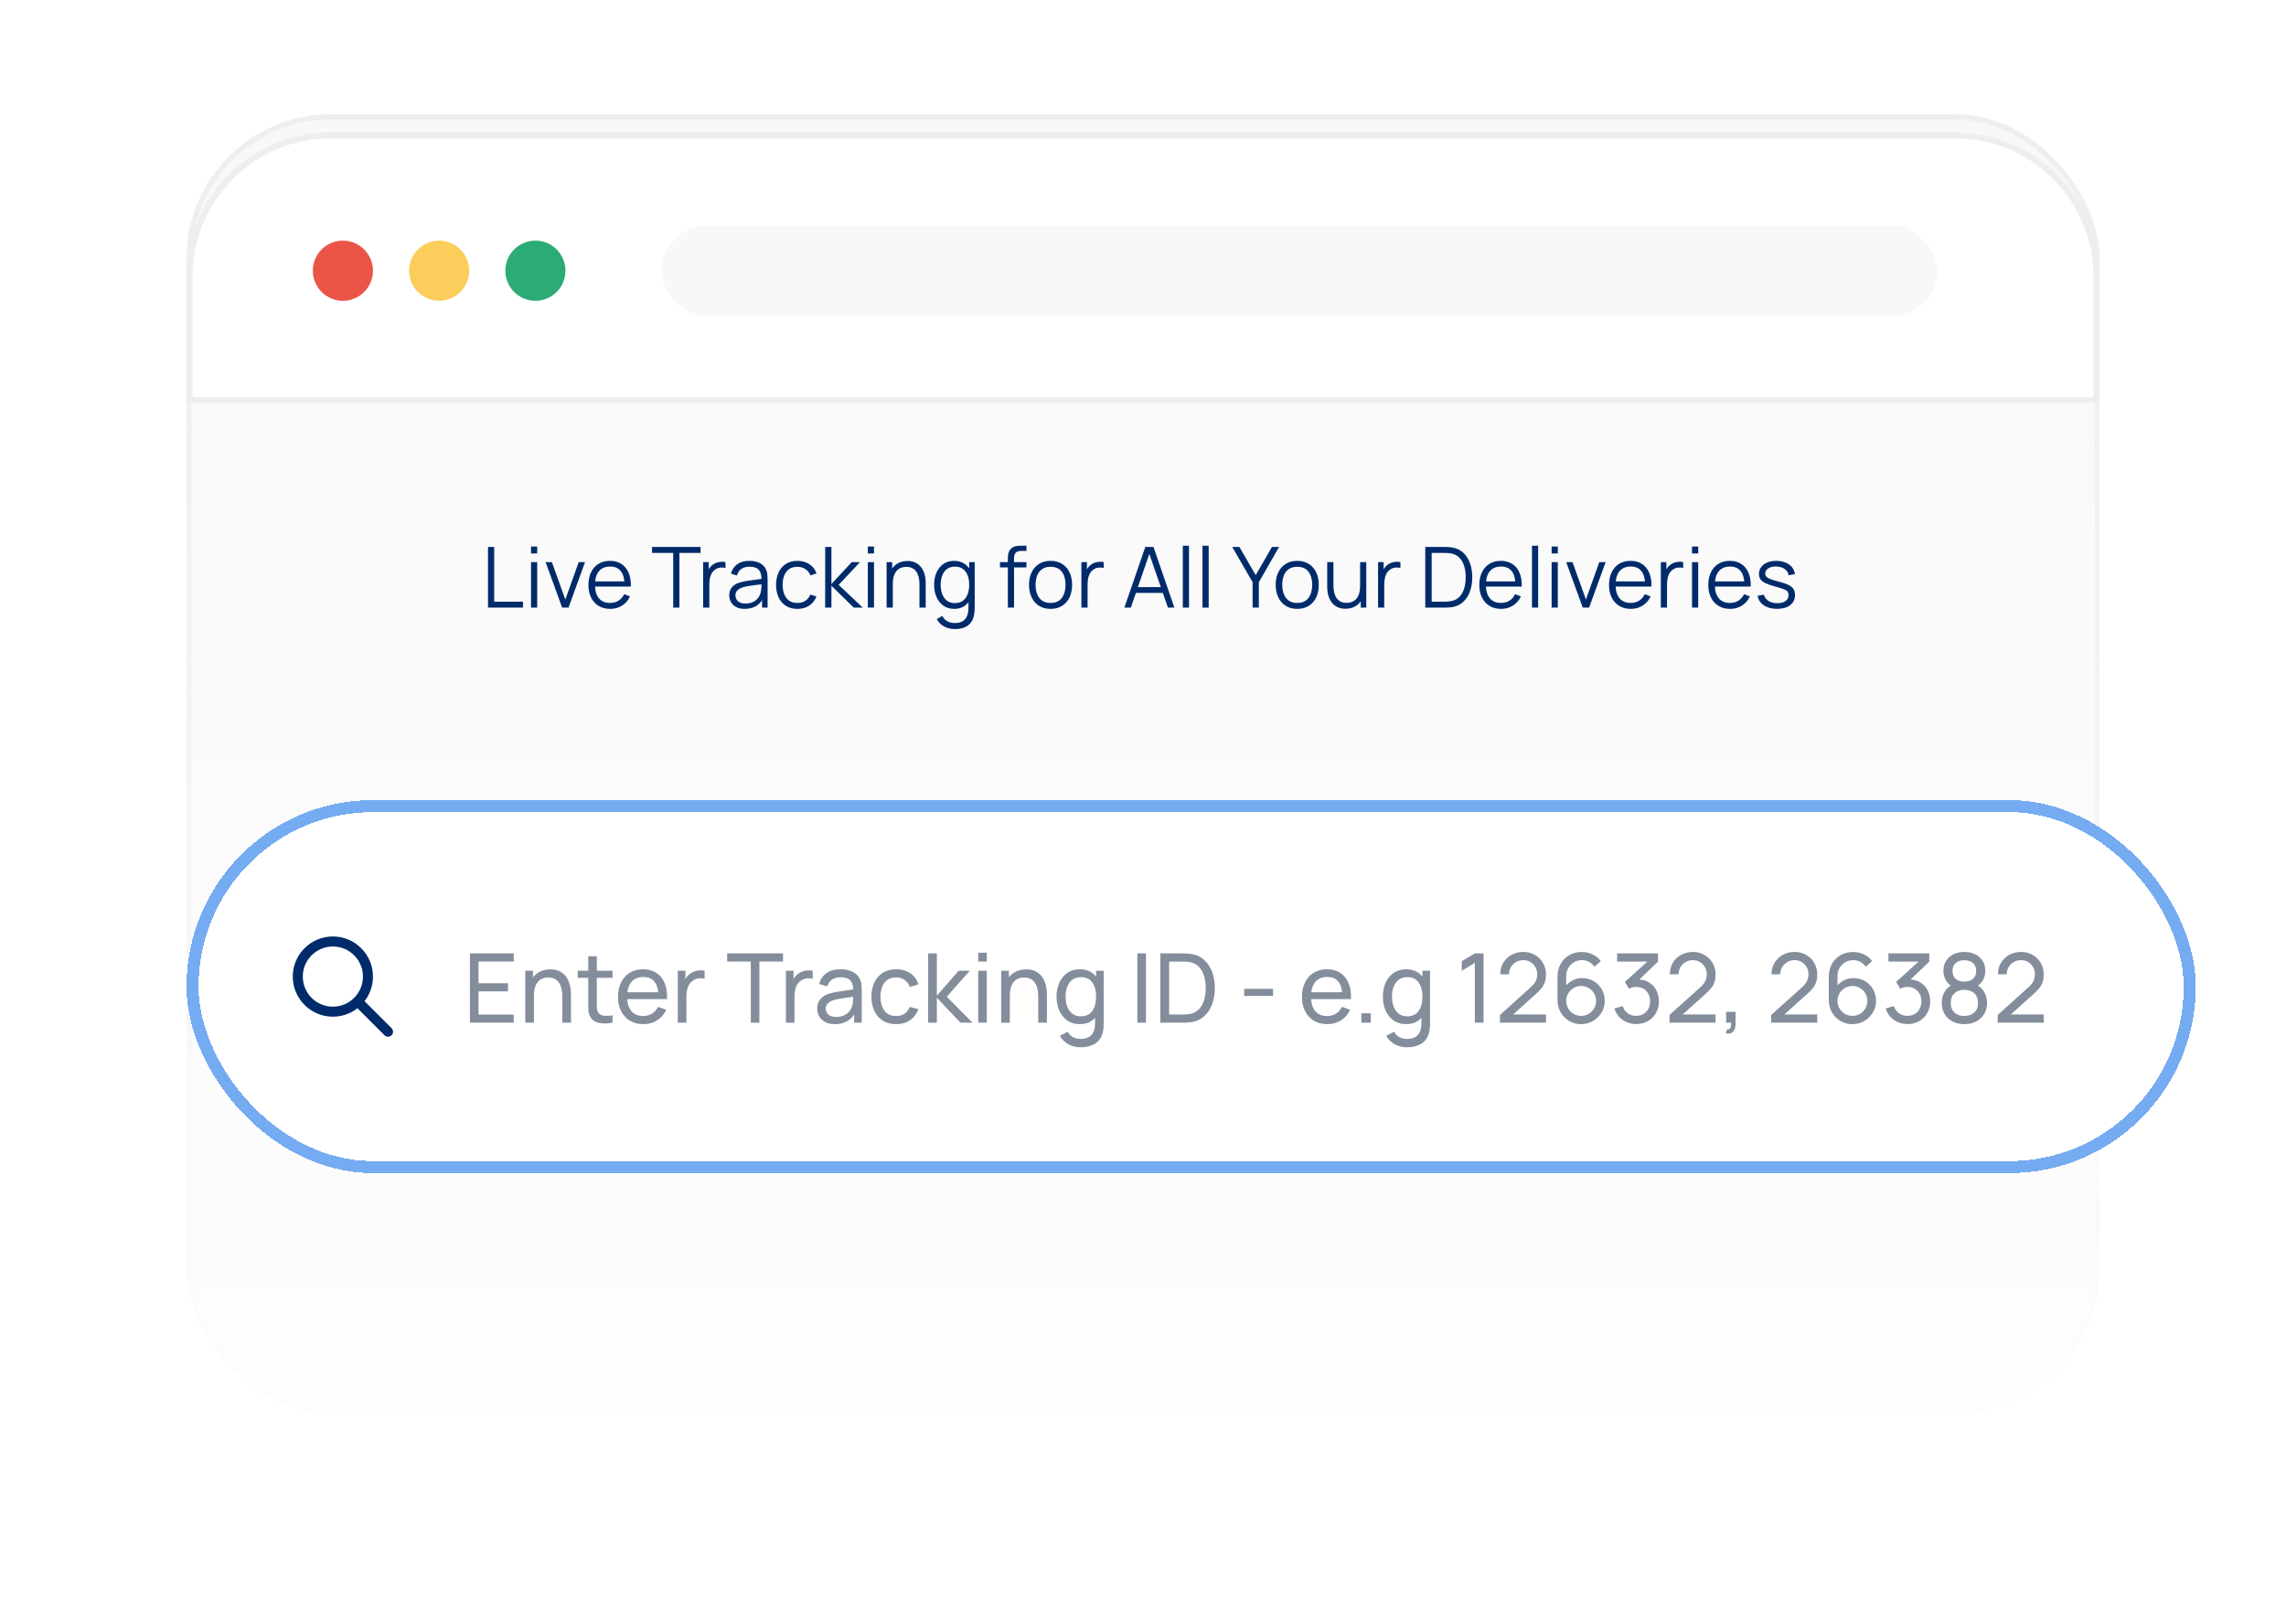 <svg width="380" height="270" viewBox="0 0 380 270" fill="none" xmlns="http://www.w3.org/2000/svg">
<g clip-path="url(#clip0_2039_5625)">
<g filter="url(#filter0_d_2039_5625)">
<rect x="31" y="22" width="318" height="216" rx="24" fill="url(#paint0_linear_2039_5625)"/>
<rect x="31.426" y="22.426" width="317.148" height="215.148" rx="23.574" stroke="url(#paint1_linear_2039_5625)" stroke-width="0.852"/>
</g>
<path d="M81.12 101V90.92H82.149V100.013H86.937V101H81.12ZM88.27 92.005V90.85H89.299V92.005H88.27ZM88.27 101V93.44H89.299V101H88.27ZM93.442 101L90.698 93.44H91.741L93.974 99.656L96.193 93.44H97.25L94.506 101H93.442ZM101.433 101.21C100.696 101.21 100.056 101.047 99.515 100.72C98.978 100.393 98.561 99.934 98.262 99.341C97.963 98.748 97.814 98.053 97.814 97.255C97.814 96.429 97.961 95.715 98.255 95.113C98.549 94.511 98.962 94.047 99.494 93.72C100.031 93.393 100.663 93.23 101.391 93.23C102.138 93.23 102.775 93.403 103.302 93.748C103.829 94.089 104.228 94.579 104.499 95.218C104.77 95.857 104.893 96.62 104.87 97.507H103.82V97.143C103.801 96.163 103.589 95.423 103.183 94.924C102.782 94.425 102.194 94.175 101.419 94.175C100.607 94.175 99.984 94.439 99.55 94.966C99.121 95.493 98.906 96.245 98.906 97.22C98.906 98.172 99.121 98.912 99.55 99.439C99.984 99.962 100.598 100.223 101.391 100.223C101.932 100.223 102.404 100.099 102.805 99.852C103.211 99.6 103.531 99.238 103.764 98.767L104.723 99.138C104.424 99.796 103.983 100.307 103.4 100.671C102.821 101.03 102.166 101.21 101.433 101.21ZM98.542 97.507V96.646H104.317V97.507H98.542ZM111.907 101V91.907H108.386V90.92H116.457V91.907H112.936V101H111.907ZM116.882 101V93.44H117.806V95.26L117.624 95.022C117.708 94.798 117.818 94.593 117.953 94.406C118.089 94.215 118.236 94.058 118.394 93.937C118.59 93.764 118.819 93.634 119.08 93.545C119.342 93.452 119.605 93.398 119.871 93.384C120.137 93.365 120.38 93.384 120.599 93.44V94.406C120.324 94.336 120.023 94.32 119.696 94.357C119.37 94.394 119.069 94.525 118.793 94.749C118.541 94.945 118.352 95.181 118.226 95.456C118.1 95.727 118.016 96.016 117.974 96.324C117.932 96.627 117.911 96.928 117.911 97.227V101H116.882ZM123.803 101.21C123.234 101.21 122.755 101.107 122.368 100.902C121.985 100.697 121.698 100.424 121.507 100.083C121.316 99.742 121.22 99.371 121.22 98.97C121.22 98.559 121.302 98.209 121.465 97.92C121.633 97.626 121.859 97.386 122.144 97.199C122.433 97.012 122.767 96.87 123.145 96.772C123.528 96.679 123.95 96.597 124.412 96.527C124.879 96.452 125.334 96.389 125.777 96.338C126.225 96.282 126.617 96.228 126.953 96.177L126.589 96.401C126.603 95.654 126.458 95.101 126.155 94.742C125.852 94.383 125.324 94.203 124.573 94.203C124.055 94.203 123.616 94.32 123.257 94.553C122.902 94.786 122.653 95.155 122.508 95.659L121.507 95.365C121.68 94.688 122.027 94.163 122.55 93.79C123.073 93.417 123.752 93.23 124.587 93.23C125.278 93.23 125.863 93.361 126.344 93.622C126.829 93.879 127.172 94.252 127.373 94.742C127.466 94.961 127.527 95.206 127.555 95.477C127.583 95.748 127.597 96.023 127.597 96.303V101H126.68V99.103L126.946 99.215C126.689 99.864 126.29 100.358 125.749 100.699C125.208 101.04 124.559 101.21 123.803 101.21ZM123.922 100.321C124.403 100.321 124.823 100.235 125.182 100.062C125.541 99.889 125.831 99.654 126.05 99.355C126.269 99.052 126.412 98.711 126.477 98.333C126.533 98.09 126.563 97.824 126.568 97.535C126.573 97.241 126.575 97.022 126.575 96.877L126.967 97.08C126.617 97.127 126.237 97.173 125.826 97.22C125.42 97.267 125.019 97.32 124.622 97.381C124.23 97.442 123.875 97.514 123.558 97.598C123.343 97.659 123.136 97.745 122.935 97.857C122.734 97.964 122.569 98.109 122.438 98.291C122.312 98.473 122.249 98.699 122.249 98.97C122.249 99.189 122.303 99.402 122.41 99.607C122.522 99.812 122.699 99.983 122.942 100.118C123.189 100.253 123.516 100.321 123.922 100.321ZM132.555 101.21C131.795 101.21 131.151 101.04 130.623 100.699C130.096 100.358 129.695 99.889 129.419 99.292C129.149 98.69 129.009 97.999 128.999 97.22C129.009 96.427 129.153 95.731 129.433 95.134C129.713 94.532 130.117 94.065 130.644 93.734C131.172 93.398 131.811 93.23 132.562 93.23C133.328 93.23 133.993 93.417 134.557 93.79C135.127 94.163 135.516 94.674 135.726 95.323L134.718 95.645C134.541 95.192 134.259 94.842 133.871 94.595C133.489 94.343 133.05 94.217 132.555 94.217C132 94.217 131.54 94.345 131.176 94.602C130.812 94.854 130.542 95.206 130.364 95.659C130.187 96.112 130.096 96.632 130.091 97.22C130.101 98.125 130.311 98.853 130.721 99.404C131.132 99.95 131.743 100.223 132.555 100.223C133.069 100.223 133.505 100.106 133.864 99.873C134.228 99.635 134.504 99.29 134.69 98.837L135.726 99.145C135.446 99.817 135.036 100.33 134.494 100.685C133.953 101.035 133.307 101.21 132.555 101.21ZM137.164 101L137.171 90.92H138.207V97.08L141.581 93.44H142.953L139.411 97.22L143.415 101H141.917L138.207 97.36V101H137.164ZM144.257 92.005V90.85H145.286V92.005H144.257ZM144.257 101V93.44H145.286V101H144.257ZM152.844 101V97.143C152.844 96.723 152.805 96.338 152.725 95.988C152.646 95.633 152.518 95.325 152.34 95.064C152.168 94.798 151.941 94.593 151.661 94.448C151.386 94.303 151.05 94.231 150.653 94.231C150.289 94.231 149.967 94.294 149.687 94.42C149.412 94.546 149.179 94.728 148.987 94.966C148.801 95.199 148.658 95.484 148.56 95.82C148.462 96.156 148.413 96.539 148.413 96.968L147.685 96.807C147.685 96.032 147.821 95.381 148.091 94.854C148.362 94.327 148.735 93.928 149.211 93.657C149.687 93.386 150.233 93.251 150.849 93.251C151.302 93.251 151.696 93.321 152.032 93.461C152.373 93.601 152.66 93.79 152.893 94.028C153.131 94.266 153.323 94.539 153.467 94.847C153.612 95.15 153.717 95.475 153.782 95.82C153.848 96.161 153.88 96.501 153.88 96.842V101H152.844ZM147.377 101V93.44H148.308V95.302H148.413V101H147.377ZM158.7 104.57C158.312 104.57 157.93 104.512 157.552 104.395C157.178 104.283 156.833 104.103 156.516 103.856C156.198 103.613 155.932 103.296 155.718 102.904L156.649 102.386C156.859 102.806 157.153 103.107 157.531 103.289C157.913 103.476 158.303 103.569 158.7 103.569C159.246 103.569 159.687 103.466 160.023 103.261C160.363 103.06 160.611 102.762 160.765 102.365C160.919 101.968 160.993 101.474 160.989 100.881V98.865H161.108V93.44H162.025V100.895C162.025 101.11 162.018 101.315 162.004 101.511C161.994 101.712 161.973 101.908 161.941 102.099C161.852 102.664 161.668 103.128 161.388 103.492C161.112 103.856 160.748 104.127 160.296 104.304C159.848 104.481 159.316 104.57 158.7 104.57ZM158.63 101.21C157.925 101.21 157.323 101.035 156.824 100.685C156.324 100.33 155.942 99.852 155.676 99.25C155.41 98.648 155.277 97.969 155.277 97.213C155.277 96.462 155.407 95.785 155.669 95.183C155.935 94.581 156.315 94.105 156.81 93.755C157.304 93.405 157.897 93.23 158.588 93.23C159.297 93.23 159.894 93.403 160.38 93.748C160.865 94.093 161.231 94.567 161.479 95.169C161.731 95.766 161.857 96.448 161.857 97.213C161.857 97.964 161.733 98.643 161.486 99.25C161.238 99.852 160.874 100.33 160.394 100.685C159.913 101.035 159.325 101.21 158.63 101.21ZM158.735 100.251C159.271 100.251 159.715 100.12 160.065 99.859C160.415 99.598 160.676 99.238 160.849 98.781C161.021 98.319 161.108 97.796 161.108 97.213C161.108 96.62 161.021 96.098 160.849 95.645C160.676 95.188 160.415 94.831 160.065 94.574C159.719 94.317 159.283 94.189 158.756 94.189C158.214 94.189 157.766 94.322 157.412 94.588C157.057 94.854 156.793 95.216 156.621 95.673C156.453 96.13 156.369 96.644 156.369 97.213C156.369 97.787 156.455 98.305 156.628 98.767C156.805 99.224 157.069 99.586 157.419 99.852C157.769 100.118 158.207 100.251 158.735 100.251ZM167.534 101V92.88C167.534 92.684 167.543 92.49 167.562 92.299C167.585 92.108 167.629 91.926 167.695 91.753C167.76 91.576 167.863 91.412 168.003 91.263C168.157 91.095 168.325 90.974 168.507 90.899C168.689 90.82 168.878 90.768 169.074 90.745C169.274 90.722 169.47 90.71 169.662 90.71H170.628V91.578H169.732C169.34 91.578 169.046 91.674 168.85 91.865C168.658 92.056 168.563 92.357 168.563 92.768V101H167.534ZM166.225 94.322V93.44H170.628V94.322H166.225ZM174.631 101.21C173.88 101.21 173.238 101.04 172.706 100.699C172.174 100.358 171.766 99.887 171.481 99.285C171.196 98.683 171.054 97.992 171.054 97.213C171.054 96.42 171.199 95.724 171.488 95.127C171.777 94.53 172.188 94.065 172.72 93.734C173.257 93.398 173.894 93.23 174.631 93.23C175.387 93.23 176.031 93.4 176.563 93.741C177.1 94.077 177.508 94.546 177.788 95.148C178.073 95.745 178.215 96.434 178.215 97.213C178.215 98.006 178.073 98.704 177.788 99.306C177.503 99.903 177.093 100.37 176.556 100.706C176.019 101.042 175.378 101.21 174.631 101.21ZM174.631 100.223C175.471 100.223 176.096 99.945 176.507 99.39C176.918 98.83 177.123 98.104 177.123 97.213C177.123 96.298 176.915 95.57 176.5 95.029C176.089 94.488 175.466 94.217 174.631 94.217C174.066 94.217 173.6 94.345 173.231 94.602C172.867 94.854 172.594 95.206 172.412 95.659C172.235 96.107 172.146 96.625 172.146 97.213C172.146 98.123 172.356 98.853 172.776 99.404C173.196 99.95 173.814 100.223 174.631 100.223ZM179.759 101V93.44H180.683V95.26L180.501 95.022C180.585 94.798 180.695 94.593 180.83 94.406C180.966 94.215 181.113 94.058 181.271 93.937C181.467 93.764 181.696 93.634 181.957 93.545C182.219 93.452 182.482 93.398 182.748 93.384C183.014 93.365 183.257 93.384 183.476 93.44V94.406C183.201 94.336 182.9 94.32 182.573 94.357C182.247 94.394 181.946 94.525 181.67 94.749C181.418 94.945 181.229 95.181 181.103 95.456C180.977 95.727 180.893 96.016 180.851 96.324C180.809 96.627 180.788 96.928 180.788 97.227V101H179.759ZM186.907 101L190.379 90.92H191.744L195.216 101H194.145L190.848 91.494H191.254L187.978 101H186.907ZM188.454 98.557V97.591H193.662V98.557H188.454ZM196.62 101V90.71H197.649V101H196.62ZM199.888 101V90.71H200.917V101H199.888ZM208.219 101V96.779L204.838 90.92H206.028L208.737 95.603L211.432 90.92H212.622L209.255 96.779V101H208.219ZM215.633 101.21C214.882 101.21 214.24 101.04 213.708 100.699C213.176 100.358 212.768 99.887 212.483 99.285C212.198 98.683 212.056 97.992 212.056 97.213C212.056 96.42 212.201 95.724 212.49 95.127C212.779 94.53 213.19 94.065 213.722 93.734C214.259 93.398 214.896 93.23 215.633 93.23C216.389 93.23 217.033 93.4 217.565 93.741C218.102 94.077 218.51 94.546 218.79 95.148C219.075 95.745 219.217 96.434 219.217 97.213C219.217 98.006 219.075 98.704 218.79 99.306C218.505 99.903 218.095 100.37 217.558 100.706C217.021 101.042 216.38 101.21 215.633 101.21ZM215.633 100.223C216.473 100.223 217.098 99.945 217.509 99.39C217.92 98.83 218.125 98.104 218.125 97.213C218.125 96.298 217.917 95.57 217.502 95.029C217.091 94.488 216.468 94.217 215.633 94.217C215.068 94.217 214.602 94.345 214.233 94.602C213.869 94.854 213.596 95.206 213.414 95.659C213.237 96.107 213.148 96.625 213.148 97.213C213.148 98.123 213.358 98.853 213.778 99.404C214.198 99.95 214.816 100.223 215.633 100.223ZM223.652 101.189C223.2 101.189 222.803 101.119 222.462 100.979C222.126 100.839 221.839 100.65 221.601 100.412C221.368 100.174 221.179 99.903 221.034 99.6C220.89 99.292 220.785 98.968 220.719 98.627C220.654 98.282 220.621 97.939 220.621 97.598V93.44H221.657V97.297C221.657 97.712 221.697 98.097 221.776 98.452C221.856 98.807 221.982 99.117 222.154 99.383C222.332 99.644 222.558 99.847 222.833 99.992C223.113 100.137 223.452 100.209 223.848 100.209C224.212 100.209 224.532 100.146 224.807 100.02C225.087 99.894 225.321 99.714 225.507 99.481C225.699 99.243 225.843 98.956 225.941 98.62C226.039 98.279 226.088 97.897 226.088 97.472L226.816 97.633C226.816 98.408 226.681 99.059 226.41 99.586C226.14 100.113 225.766 100.512 225.29 100.783C224.814 101.054 224.268 101.189 223.652 101.189ZM226.193 101V99.138H226.088V93.44H227.117V101H226.193ZM229.074 101V93.44H229.998V95.26L229.816 95.022C229.9 94.798 230.009 94.593 230.145 94.406C230.28 94.215 230.427 94.058 230.586 93.937C230.782 93.764 231.01 93.634 231.272 93.545C231.533 93.452 231.797 93.398 232.063 93.384C232.329 93.365 232.571 93.384 232.791 93.44V94.406C232.515 94.336 232.214 94.32 231.888 94.357C231.561 94.394 231.26 94.525 230.985 94.749C230.733 94.945 230.544 95.181 230.418 95.456C230.292 95.727 230.208 96.016 230.166 96.324C230.124 96.627 230.103 96.928 230.103 97.227V101H229.074ZM236.921 101V90.92H239.98C240.088 90.92 240.27 90.922 240.526 90.927C240.788 90.932 241.037 90.95 241.275 90.983C242.041 91.09 242.68 91.375 243.193 91.837C243.707 92.299 244.092 92.887 244.348 93.601C244.605 94.315 244.733 95.101 244.733 95.96C244.733 96.819 244.605 97.605 244.348 98.319C244.092 99.033 243.707 99.621 243.193 100.083C242.68 100.545 242.041 100.83 241.275 100.937C241.042 100.965 240.792 100.984 240.526 100.993C240.26 100.998 240.078 101 239.98 101H236.921ZM237.985 100.013H239.98C240.172 100.013 240.377 100.008 240.596 99.999C240.82 99.985 241.012 99.962 241.17 99.929C241.758 99.826 242.232 99.588 242.591 99.215C242.955 98.842 243.221 98.375 243.389 97.815C243.557 97.25 243.641 96.632 243.641 95.96C243.641 95.283 243.557 94.663 243.389 94.098C243.221 93.533 242.955 93.067 242.591 92.698C242.227 92.329 241.754 92.094 241.17 91.991C241.012 91.958 240.818 91.937 240.589 91.928C240.365 91.914 240.162 91.907 239.98 91.907H237.985V100.013ZM249.527 101.21C248.789 101.21 248.15 101.047 247.609 100.72C247.072 100.393 246.654 99.934 246.356 99.341C246.057 98.748 245.908 98.053 245.908 97.255C245.908 96.429 246.055 95.715 246.349 95.113C246.643 94.511 247.056 94.047 247.588 93.72C248.124 93.393 248.757 93.23 249.485 93.23C250.231 93.23 250.868 93.403 251.396 93.748C251.923 94.089 252.322 94.579 252.593 95.218C252.863 95.857 252.987 96.62 252.964 97.507H251.914V97.143C251.895 96.163 251.683 95.423 251.277 94.924C250.875 94.425 250.287 94.175 249.513 94.175C248.701 94.175 248.078 94.439 247.644 94.966C247.214 95.493 247 96.245 247 97.22C247 98.172 247.214 98.912 247.644 99.439C248.078 99.962 248.691 100.223 249.485 100.223C250.026 100.223 250.497 100.099 250.899 99.852C251.305 99.6 251.624 99.238 251.858 98.767L252.817 99.138C252.518 99.796 252.077 100.307 251.494 100.671C250.915 101.03 250.259 101.21 249.527 101.21ZM246.636 97.507V96.646H252.411V97.507H246.636ZM254.657 101V90.71H255.686V101H254.657ZM257.925 92.005V90.85H258.954V92.005H257.925ZM257.925 101V93.44H258.954V101H257.925ZM263.096 101L260.352 93.44H261.395L263.628 99.656L265.847 93.44H266.904L264.16 101H263.096ZM271.087 101.21C270.35 101.21 269.711 101.047 269.169 100.72C268.633 100.393 268.215 99.934 267.916 99.341C267.618 98.748 267.468 98.053 267.468 97.255C267.468 96.429 267.615 95.715 267.909 95.113C268.203 94.511 268.616 94.047 269.148 93.72C269.685 93.393 270.317 93.23 271.045 93.23C271.792 93.23 272.429 93.403 272.956 93.748C273.484 94.089 273.883 94.579 274.153 95.218C274.424 95.857 274.548 96.62 274.524 97.507H273.474V97.143C273.456 96.163 273.243 95.423 272.837 94.924C272.436 94.425 271.848 94.175 271.073 94.175C270.261 94.175 269.638 94.439 269.204 94.966C268.775 95.493 268.56 96.245 268.56 97.22C268.56 98.172 268.775 98.912 269.204 99.439C269.638 99.962 270.252 100.223 271.045 100.223C271.587 100.223 272.058 100.099 272.459 99.852C272.865 99.6 273.185 99.238 273.418 98.767L274.377 99.138C274.079 99.796 273.638 100.307 273.054 100.671C272.476 101.03 271.82 101.21 271.087 101.21ZM268.196 97.507V96.646H273.971V97.507H268.196ZM276.078 101V93.44H277.002V95.26L276.82 95.022C276.904 94.798 277.013 94.593 277.149 94.406C277.284 94.215 277.431 94.058 277.59 93.937C277.786 93.764 278.014 93.634 278.276 93.545C278.537 93.452 278.801 93.398 279.067 93.384C279.333 93.365 279.575 93.384 279.795 93.44V94.406C279.519 94.336 279.218 94.32 278.892 94.357C278.565 94.394 278.264 94.525 277.989 94.749C277.737 94.945 277.548 95.181 277.422 95.456C277.296 95.727 277.212 96.016 277.17 96.324C277.128 96.627 277.107 96.928 277.107 97.227V101H276.078ZM281.263 92.005V90.85H282.292V92.005H281.263ZM281.263 101V93.44H282.292V101H281.263ZM287.589 101.21C286.852 101.21 286.212 101.047 285.671 100.72C285.134 100.393 284.717 99.934 284.418 99.341C284.119 98.748 283.97 98.053 283.97 97.255C283.97 96.429 284.117 95.715 284.411 95.113C284.705 94.511 285.118 94.047 285.65 93.72C286.187 93.393 286.819 93.23 287.547 93.23C288.294 93.23 288.931 93.403 289.458 93.748C289.985 94.089 290.384 94.579 290.655 95.218C290.926 95.857 291.049 96.62 291.026 97.507H289.976V97.143C289.957 96.163 289.745 95.423 289.339 94.924C288.938 94.425 288.35 94.175 287.575 94.175C286.763 94.175 286.14 94.439 285.706 94.966C285.277 95.493 285.062 96.245 285.062 97.22C285.062 98.172 285.277 98.912 285.706 99.439C286.14 99.962 286.754 100.223 287.547 100.223C288.088 100.223 288.56 100.099 288.961 99.852C289.367 99.6 289.687 99.238 289.92 98.767L290.879 99.138C290.58 99.796 290.139 100.307 289.556 100.671C288.977 101.03 288.322 101.21 287.589 101.21ZM284.698 97.507V96.646H290.473V97.507H284.698ZM295.401 101.203C294.514 101.203 293.784 101.012 293.21 100.629C292.64 100.246 292.29 99.714 292.16 99.033L293.21 98.858C293.322 99.287 293.576 99.63 293.973 99.887C294.374 100.139 294.869 100.265 295.457 100.265C296.031 100.265 296.483 100.146 296.815 99.908C297.146 99.665 297.312 99.336 297.312 98.921C297.312 98.688 297.258 98.499 297.151 98.354C297.048 98.205 296.836 98.067 296.514 97.941C296.192 97.815 295.711 97.666 295.072 97.493C294.386 97.306 293.849 97.12 293.462 96.933C293.074 96.746 292.799 96.532 292.636 96.289C292.472 96.042 292.391 95.741 292.391 95.386C292.391 94.957 292.512 94.581 292.755 94.259C292.997 93.932 293.333 93.68 293.763 93.503C294.192 93.321 294.691 93.23 295.261 93.23C295.83 93.23 296.339 93.323 296.787 93.51C297.239 93.692 297.603 93.949 297.879 94.28C298.154 94.611 298.317 94.996 298.369 95.435L297.319 95.624C297.249 95.181 297.027 94.831 296.654 94.574C296.285 94.313 295.816 94.177 295.247 94.168C294.71 94.154 294.274 94.257 293.938 94.476C293.602 94.691 293.434 94.978 293.434 95.337C293.434 95.538 293.494 95.71 293.616 95.855C293.737 95.995 293.956 96.128 294.274 96.254C294.596 96.38 295.053 96.518 295.646 96.667C296.341 96.844 296.887 97.031 297.284 97.227C297.68 97.423 297.963 97.654 298.131 97.92C298.299 98.186 298.383 98.515 298.383 98.907C298.383 99.621 298.117 100.183 297.585 100.594C297.057 101 296.329 101.203 295.401 101.203Z" fill="#002B6B"/>
<path d="M55 22.5H325C337.979 22.5 348.5 33.021 348.5 46V66.5H31.5V46C31.5 33.224 41.695 22.829 54.394 22.508L55 22.5Z" fill="white" stroke="#EDEEF0"/>
<circle cx="57" cy="45" r="5" fill="#EB5548"/>
<circle cx="73" cy="45" r="5" fill="#FBCE5B"/>
<circle cx="89" cy="45" r="5" fill="#2CAB77"/>
<rect x="110" y="37.5" width="212" height="15" rx="7.5" fill="#F8F8F9"/>
<g filter="url(#filter1_d_2039_5625)">
<rect x="23" y="125" width="334" height="62" rx="31" fill="white" shape-rendering="crispEdges"/>
<rect x="24" y="126" width="332" height="60" rx="30" stroke="#1A73E8" stroke-opacity="0.6" stroke-width="2" shape-rendering="crispEdges"/>
<path d="M56.5 163.5L51.5 158.5M53.167 154.333C53.167 157.555 50.555 160.167 47.333 160.167C44.112 160.167 41.5 157.555 41.5 154.333C41.5 151.112 44.112 148.5 47.333 148.5C50.555 148.5 53.167 151.112 53.167 154.333Z" stroke="#002B6B" stroke-width="1.667" stroke-linecap="round" stroke-linejoin="round"/>
<path d="M70.12 162V150.48H77.4V151.832H71.544V155.44H76.44V156.792H71.544V160.648H77.4V162H70.12ZM85.475 162V157.672C85.475 157.261 85.438 156.867 85.363 156.488C85.294 156.109 85.168 155.771 84.987 155.472C84.811 155.168 84.571 154.928 84.267 154.752C83.969 154.576 83.59 154.488 83.131 154.488C82.774 154.488 82.448 154.549 82.155 154.672C81.867 154.789 81.619 154.971 81.411 155.216C81.203 155.461 81.04 155.771 80.923 156.144C80.811 156.512 80.755 156.947 80.755 157.448L79.819 157.16C79.819 156.323 79.969 155.605 80.267 155.008C80.571 154.405 80.995 153.944 81.539 153.624C82.088 153.299 82.734 153.136 83.475 153.136C84.035 153.136 84.513 153.224 84.907 153.4C85.302 153.576 85.63 153.811 85.891 154.104C86.153 154.392 86.358 154.717 86.507 155.08C86.656 155.437 86.76 155.803 86.819 156.176C86.883 156.544 86.915 156.893 86.915 157.224V162H85.475ZM79.315 162V153.36H80.595V155.672H80.755V162H79.315ZM93.819 162C93.307 162.101 92.8 162.141 92.299 162.12C91.803 162.104 91.36 162.005 90.971 161.824C90.582 161.637 90.286 161.349 90.083 160.96C89.912 160.619 89.819 160.275 89.803 159.928C89.792 159.576 89.787 159.179 89.787 158.736V150.96H91.211V158.672C91.211 159.024 91.214 159.325 91.219 159.576C91.23 159.827 91.286 160.043 91.387 160.224C91.579 160.565 91.883 160.765 92.299 160.824C92.72 160.883 93.227 160.867 93.819 160.776V162ZM88.035 154.536V153.36H93.819V154.536H88.035ZM98.958 162.24C98.11 162.24 97.368 162.053 96.734 161.68C96.104 161.301 95.614 160.776 95.262 160.104C94.91 159.427 94.734 158.637 94.734 157.736C94.734 156.792 94.907 155.976 95.254 155.288C95.6 154.595 96.083 154.061 96.702 153.688C97.326 153.309 98.056 153.12 98.894 153.12C99.763 153.12 100.502 153.32 101.11 153.72C101.723 154.12 102.182 154.691 102.486 155.432C102.795 156.173 102.928 157.056 102.886 158.08H101.446V157.568C101.43 156.507 101.214 155.715 100.798 155.192C100.382 154.664 99.763 154.4 98.942 154.4C98.062 154.4 97.392 154.683 96.934 155.248C96.475 155.813 96.246 156.624 96.246 157.68C96.246 158.699 96.475 159.488 96.934 160.048C97.392 160.608 98.046 160.888 98.894 160.888C99.464 160.888 99.96 160.757 100.382 160.496C100.803 160.235 101.134 159.859 101.374 159.368L102.742 159.84C102.406 160.603 101.899 161.195 101.222 161.616C100.55 162.032 99.795 162.24 98.958 162.24ZM95.766 158.08V156.936H102.15V158.08H95.766ZM104.667 162V153.36H105.939V155.448L105.731 155.176C105.832 154.909 105.963 154.664 106.123 154.44C106.288 154.216 106.472 154.032 106.675 153.888C106.899 153.707 107.152 153.568 107.435 153.472C107.718 153.376 108.006 153.32 108.299 153.304C108.592 153.283 108.867 153.301 109.123 153.36V154.696C108.824 154.616 108.496 154.595 108.139 154.632C107.782 154.669 107.451 154.8 107.147 155.024C106.87 155.221 106.654 155.461 106.499 155.744C106.35 156.027 106.246 156.333 106.187 156.664C106.128 156.989 106.099 157.323 106.099 157.664V162H104.667ZM116.807 162V151.832H112.879V150.48H122.159V151.832H118.231V162H116.807ZM122.636 162V153.36H123.908V155.448L123.7 155.176C123.801 154.909 123.932 154.664 124.092 154.44C124.257 154.216 124.441 154.032 124.644 153.888C124.868 153.707 125.121 153.568 125.404 153.472C125.686 153.376 125.974 153.32 126.268 153.304C126.561 153.283 126.836 153.301 127.092 153.36V154.696C126.793 154.616 126.465 154.595 126.108 154.632C125.75 154.669 125.42 154.8 125.116 155.024C124.838 155.221 124.622 155.461 124.468 155.744C124.318 156.027 124.214 156.333 124.156 156.664C124.097 156.989 124.068 157.323 124.068 157.664V162H122.636ZM130.779 162.24C130.134 162.24 129.592 162.123 129.155 161.888C128.723 161.648 128.395 161.333 128.171 160.944C127.952 160.555 127.843 160.128 127.843 159.664C127.843 159.211 127.928 158.819 128.099 158.488C128.275 158.152 128.52 157.875 128.835 157.656C129.15 157.432 129.526 157.256 129.963 157.128C130.374 157.016 130.832 156.92 131.339 156.84C131.851 156.755 132.368 156.677 132.891 156.608C133.414 156.539 133.902 156.472 134.355 156.408L133.843 156.704C133.859 155.936 133.704 155.368 133.379 155C133.059 154.632 132.504 154.448 131.715 154.448C131.192 154.448 130.734 154.568 130.339 154.808C129.95 155.043 129.675 155.427 129.515 155.96L128.163 155.552C128.371 154.795 128.774 154.2 129.371 153.768C129.968 153.336 130.755 153.12 131.731 153.12C132.515 153.12 133.187 153.261 133.747 153.544C134.312 153.821 134.718 154.243 134.963 154.808C135.086 155.075 135.163 155.365 135.195 155.68C135.227 155.989 135.243 156.315 135.243 156.656V162H133.979V159.928L134.275 160.12C133.95 160.819 133.494 161.347 132.907 161.704C132.326 162.061 131.616 162.24 130.779 162.24ZM130.995 161.048C131.507 161.048 131.95 160.957 132.323 160.776C132.702 160.589 133.006 160.347 133.235 160.048C133.464 159.744 133.614 159.413 133.683 159.056C133.763 158.789 133.806 158.493 133.811 158.168C133.822 157.837 133.827 157.584 133.827 157.408L134.323 157.624C133.859 157.688 133.403 157.749 132.955 157.808C132.507 157.867 132.083 157.931 131.683 158C131.283 158.064 130.923 158.141 130.603 158.232C130.368 158.307 130.147 158.403 129.939 158.52C129.736 158.637 129.571 158.789 129.443 158.976C129.32 159.157 129.259 159.384 129.259 159.656C129.259 159.891 129.318 160.115 129.435 160.328C129.558 160.541 129.744 160.715 129.995 160.848C130.251 160.981 130.584 161.048 130.995 161.048ZM140.963 162.24C140.088 162.24 139.344 162.045 138.731 161.656C138.123 161.261 137.659 160.72 137.339 160.032C137.019 159.344 136.854 158.56 136.843 157.68C136.854 156.779 137.022 155.987 137.347 155.304C137.678 154.616 138.15 154.08 138.763 153.696C139.376 153.312 140.115 153.12 140.979 153.12C141.891 153.12 142.675 153.344 143.331 153.792C143.992 154.24 144.435 154.853 144.659 155.632L143.251 156.056C143.07 155.555 142.774 155.165 142.363 154.888C141.958 154.611 141.491 154.472 140.963 154.472C140.371 154.472 139.883 154.611 139.499 154.888C139.115 155.16 138.83 155.539 138.643 156.024C138.456 156.504 138.36 157.056 138.355 157.68C138.366 158.64 138.587 159.416 139.019 160.008C139.456 160.595 140.104 160.888 140.963 160.888C141.528 160.888 141.998 160.76 142.371 160.504C142.744 160.243 143.027 159.867 143.219 159.376L144.659 159.752C144.36 160.557 143.894 161.173 143.259 161.6C142.624 162.027 141.859 162.24 140.963 162.24ZM146.284 162L146.292 150.48H147.732V157.52L151.356 153.36H153.204L149.388 157.68L153.652 162H151.66L147.732 157.84V162H146.284ZM154.608 151.832V150.36H156.032V151.832H154.608ZM154.608 162V153.36H156.032V162H154.608ZM164.585 162V157.672C164.585 157.261 164.547 156.867 164.473 156.488C164.403 156.109 164.278 155.771 164.097 155.472C163.921 155.168 163.681 154.928 163.377 154.752C163.078 154.576 162.699 154.488 162.241 154.488C161.883 154.488 161.558 154.549 161.265 154.672C160.977 154.789 160.729 154.971 160.521 155.216C160.313 155.461 160.15 155.771 160.033 156.144C159.921 156.512 159.865 156.947 159.865 157.448L158.929 157.16C158.929 156.323 159.078 155.605 159.377 155.008C159.681 154.405 160.105 153.944 160.649 153.624C161.198 153.299 161.843 153.136 162.585 153.136C163.145 153.136 163.622 153.224 164.017 153.4C164.411 153.576 164.739 153.811 165.001 154.104C165.262 154.392 165.467 154.717 165.617 155.08C165.766 155.437 165.87 155.803 165.929 156.176C165.993 156.544 166.025 156.893 166.025 157.224V162H164.585ZM158.425 162V153.36H159.705V155.672H159.865V162H158.425ZM171.6 166.08C171.147 166.08 170.704 166.011 170.272 165.872C169.84 165.733 169.443 165.523 169.08 165.24C168.723 164.963 168.424 164.611 168.184 164.184L169.488 163.496C169.702 163.917 170.003 164.224 170.392 164.416C170.787 164.608 171.192 164.704 171.608 164.704C172.158 164.704 172.614 164.603 172.976 164.4C173.339 164.203 173.606 163.907 173.776 163.512C173.952 163.117 174.038 162.627 174.032 162.04V159.68H174.2V153.36H175.464V162.056C175.464 162.291 175.456 162.517 175.44 162.736C175.43 162.955 175.403 163.171 175.36 163.384C175.248 163.997 175.027 164.501 174.696 164.896C174.366 165.296 173.939 165.592 173.416 165.784C172.894 165.981 172.288 166.08 171.6 166.08ZM171.496 162.24C170.691 162.24 170 162.04 169.424 161.64C168.848 161.235 168.403 160.688 168.088 160C167.779 159.312 167.624 158.536 167.624 157.672C167.624 156.808 167.779 156.032 168.088 155.344C168.403 154.656 168.848 154.115 169.424 153.72C170 153.32 170.688 153.12 171.488 153.12C172.304 153.12 172.99 153.317 173.544 153.712C174.099 154.107 174.518 154.648 174.8 155.336C175.088 156.024 175.232 156.803 175.232 157.672C175.232 158.531 175.088 159.307 174.8 160C174.518 160.688 174.099 161.235 173.544 161.64C172.99 162.04 172.307 162.24 171.496 162.24ZM171.672 160.936C172.254 160.936 172.731 160.797 173.104 160.52C173.478 160.237 173.752 159.851 173.928 159.36C174.11 158.864 174.2 158.301 174.2 157.672C174.2 157.032 174.11 156.469 173.928 155.984C173.752 155.493 173.48 155.112 173.112 154.84C172.744 154.563 172.278 154.424 171.712 154.424C171.126 154.424 170.64 154.568 170.256 154.856C169.878 155.144 169.595 155.533 169.408 156.024C169.227 156.515 169.136 157.064 169.136 157.672C169.136 158.285 169.23 158.84 169.416 159.336C169.603 159.827 169.883 160.216 170.256 160.504C170.635 160.792 171.107 160.936 171.672 160.936ZM181.061 162V150.48H182.485V162H181.061ZM184.886 162V150.48H188.438C188.555 150.48 188.76 150.483 189.054 150.488C189.347 150.493 189.627 150.515 189.894 150.552C190.784 150.669 191.528 150.995 192.126 151.528C192.728 152.056 193.182 152.728 193.486 153.544C193.79 154.36 193.942 155.259 193.942 156.24C193.942 157.221 193.79 158.12 193.486 158.936C193.182 159.752 192.728 160.427 192.126 160.96C191.528 161.488 190.784 161.811 189.894 161.928C189.627 161.96 189.344 161.981 189.046 161.992C188.752 161.997 188.55 162 188.438 162H184.886ZM186.35 160.64H188.438C188.64 160.64 188.867 160.635 189.118 160.624C189.368 160.608 189.587 160.584 189.774 160.552C190.403 160.435 190.912 160.171 191.302 159.76C191.691 159.349 191.976 158.837 192.158 158.224C192.339 157.611 192.43 156.949 192.43 156.24C192.43 155.515 192.336 154.845 192.15 154.232C191.968 153.619 191.683 153.109 191.294 152.704C190.904 152.299 190.398 152.04 189.774 151.928C189.587 151.891 189.366 151.867 189.11 151.856C188.854 151.845 188.63 151.84 188.438 151.84H186.35V160.64ZM198.819 157.544V156.368H203.619V157.544H198.819ZM212.645 162.24C211.797 162.24 211.056 162.053 210.421 161.68C209.792 161.301 209.301 160.776 208.949 160.104C208.597 159.427 208.421 158.637 208.421 157.736C208.421 156.792 208.595 155.976 208.941 155.288C209.288 154.595 209.771 154.061 210.389 153.688C211.013 153.309 211.744 153.12 212.581 153.12C213.451 153.12 214.189 153.32 214.797 153.72C215.411 154.12 215.869 154.691 216.173 155.432C216.483 156.173 216.616 157.056 216.573 158.08H215.133V157.568C215.117 156.507 214.901 155.715 214.485 155.192C214.069 154.664 213.451 154.4 212.629 154.4C211.749 154.4 211.08 154.683 210.621 155.248C210.163 155.813 209.933 156.624 209.933 157.68C209.933 158.699 210.163 159.488 210.621 160.048C211.08 160.608 211.733 160.888 212.581 160.888C213.152 160.888 213.648 160.757 214.069 160.496C214.491 160.235 214.821 159.859 215.061 159.368L216.429 159.84C216.093 160.603 215.587 161.195 214.909 161.616C214.237 162.032 213.483 162.24 212.645 162.24ZM209.453 158.08V156.936H215.837V158.08H209.453ZM218.298 162V160.432H219.866V162H218.298ZM225.85 166.08C225.397 166.08 224.954 166.011 224.522 165.872C224.09 165.733 223.693 165.523 223.33 165.24C222.973 164.963 222.674 164.611 222.434 164.184L223.738 163.496C223.952 163.917 224.253 164.224 224.642 164.416C225.037 164.608 225.442 164.704 225.858 164.704C226.408 164.704 226.864 164.603 227.226 164.4C227.589 164.203 227.856 163.907 228.026 163.512C228.202 163.117 228.288 162.627 228.282 162.04V159.68H228.45V153.36H229.714V162.056C229.714 162.291 229.706 162.517 229.69 162.736C229.68 162.955 229.653 163.171 229.61 163.384C229.498 163.997 229.277 164.501 228.946 164.896C228.616 165.296 228.189 165.592 227.666 165.784C227.144 165.981 226.538 166.08 225.85 166.08ZM225.746 162.24C224.941 162.24 224.25 162.04 223.674 161.64C223.098 161.235 222.653 160.688 222.338 160C222.029 159.312 221.874 158.536 221.874 157.672C221.874 156.808 222.029 156.032 222.338 155.344C222.653 154.656 223.098 154.115 223.674 153.72C224.25 153.32 224.938 153.12 225.738 153.12C226.554 153.12 227.24 153.317 227.794 153.712C228.349 154.107 228.768 154.648 229.05 155.336C229.338 156.024 229.482 156.803 229.482 157.672C229.482 158.531 229.338 159.307 229.05 160C228.768 160.688 228.349 161.235 227.794 161.64C227.24 162.04 226.557 162.24 225.746 162.24ZM225.922 160.936C226.504 160.936 226.981 160.797 227.354 160.52C227.728 160.237 228.002 159.851 228.178 159.36C228.36 158.864 228.45 158.301 228.45 157.672C228.45 157.032 228.36 156.469 228.178 155.984C228.002 155.493 227.73 155.112 227.362 154.84C226.994 154.563 226.528 154.424 225.962 154.424C225.376 154.424 224.89 154.568 224.506 154.856C224.128 155.144 223.845 155.533 223.658 156.024C223.477 156.515 223.386 157.064 223.386 157.672C223.386 158.285 223.48 158.84 223.666 159.336C223.853 159.827 224.133 160.216 224.506 160.504C224.885 160.792 225.357 160.936 225.922 160.936ZM237.159 162V152.056L234.991 153.368V151.776L237.159 150.48H238.607V162H237.159ZM241.331 161.992L241.339 160.712L246.451 156.112C246.878 155.728 247.163 155.365 247.307 155.024C247.457 154.677 247.531 154.323 247.531 153.96C247.531 153.517 247.43 153.117 247.227 152.76C247.025 152.403 246.747 152.12 246.395 151.912C246.049 151.704 245.654 151.6 245.211 151.6C244.753 151.6 244.345 151.709 243.987 151.928C243.63 152.141 243.347 152.427 243.139 152.784C242.937 153.141 242.838 153.531 242.843 153.952H241.387C241.387 153.227 241.555 152.587 241.891 152.032C242.227 151.472 242.683 151.035 243.259 150.72C243.841 150.4 244.499 150.24 245.235 150.24C245.95 150.24 246.59 150.405 247.155 150.736C247.721 151.061 248.166 151.507 248.491 152.072C248.822 152.632 248.987 153.267 248.987 153.976C248.987 154.477 248.923 154.912 248.795 155.28C248.673 155.648 248.481 155.989 248.219 156.304C247.958 156.613 247.63 156.944 247.235 157.296L242.987 161.112L242.803 160.632H248.987V161.992H241.331ZM254.829 162.24C254.099 162.24 253.435 162.064 252.837 161.712C252.245 161.36 251.773 160.88 251.421 160.272C251.075 159.659 250.901 158.968 250.901 158.2V154.368C250.901 153.563 251.075 152.851 251.421 152.232C251.773 151.608 252.253 151.123 252.861 150.776C253.475 150.424 254.173 150.248 254.957 150.248C255.592 150.248 256.181 150.379 256.725 150.64C257.275 150.896 257.736 151.267 258.109 151.752L257.045 152.696C256.816 152.36 256.517 152.093 256.149 151.896C255.781 151.699 255.384 151.6 254.957 151.6C254.451 151.6 254 151.723 253.605 151.968C253.216 152.208 252.909 152.528 252.685 152.928C252.461 153.323 252.349 153.749 252.349 154.208V156.52L252.037 156.168C252.373 155.688 252.8 155.304 253.317 155.016C253.835 154.728 254.395 154.584 254.997 154.584C255.712 154.584 256.352 154.752 256.917 155.088C257.488 155.424 257.936 155.88 258.261 156.456C258.592 157.027 258.757 157.669 258.757 158.384C258.757 159.099 258.579 159.747 258.221 160.328C257.864 160.909 257.387 161.373 256.789 161.72C256.197 162.067 255.544 162.24 254.829 162.24ZM254.829 160.864C255.288 160.864 255.707 160.755 256.085 160.536C256.464 160.312 256.763 160.013 256.981 159.64C257.205 159.261 257.317 158.843 257.317 158.384C257.317 157.925 257.205 157.507 256.981 157.128C256.763 156.749 256.464 156.451 256.085 156.232C255.712 156.008 255.296 155.896 254.837 155.896C254.379 155.896 253.96 156.008 253.581 156.232C253.208 156.451 252.909 156.749 252.685 157.128C252.461 157.507 252.349 157.925 252.349 158.384C252.349 158.837 252.459 159.253 252.677 159.632C252.901 160.005 253.2 160.304 253.573 160.528C253.952 160.752 254.371 160.864 254.829 160.864ZM263.999 162.224C263.428 162.224 262.897 162.12 262.407 161.912C261.916 161.699 261.492 161.4 261.135 161.016C260.783 160.627 260.524 160.165 260.359 159.632L261.727 159.24C261.903 159.773 262.196 160.179 262.607 160.456C263.017 160.733 263.479 160.869 263.991 160.864C264.46 160.853 264.865 160.747 265.207 160.544C265.553 160.336 265.82 160.053 266.007 159.696C266.199 159.339 266.295 158.925 266.295 158.456C266.295 157.741 266.081 157.163 265.655 156.72C265.228 156.272 264.668 156.048 263.975 156.048C263.783 156.048 263.58 156.075 263.367 156.128C263.159 156.181 262.964 156.256 262.783 156.352L262.095 155.224L266.367 151.36L266.551 151.84H260.815V150.48H267.607V151.848L263.967 155.336L263.951 154.832C264.713 154.779 265.38 154.904 265.951 155.208C266.521 155.512 266.964 155.947 267.279 156.512C267.599 157.077 267.759 157.725 267.759 158.456C267.759 159.192 267.593 159.843 267.263 160.408C266.932 160.973 266.484 161.419 265.919 161.744C265.353 162.064 264.713 162.224 263.999 162.224ZM269.519 161.992L269.527 160.712L274.639 156.112C275.065 155.728 275.351 155.365 275.495 155.024C275.644 154.677 275.719 154.323 275.719 153.96C275.719 153.517 275.617 153.117 275.415 152.76C275.212 152.403 274.935 152.12 274.583 151.912C274.236 151.704 273.841 151.6 273.399 151.6C272.94 151.6 272.532 151.709 272.175 151.928C271.817 152.141 271.535 152.427 271.327 152.784C271.124 153.141 271.025 153.531 271.031 153.952H269.575C269.575 153.227 269.743 152.587 270.079 152.032C270.415 151.472 270.871 151.035 271.447 150.72C272.028 150.4 272.687 150.24 273.423 150.24C274.137 150.24 274.777 150.405 275.343 150.736C275.908 151.061 276.353 151.507 276.679 152.072C277.009 152.632 277.175 153.267 277.175 153.976C277.175 154.477 277.111 154.912 276.983 155.28C276.86 155.648 276.668 155.989 276.407 156.304C276.145 156.613 275.817 156.944 275.423 157.296L271.175 161.112L270.991 160.632H277.175V161.992H269.519ZM278.929 163.792L279.017 163.128C279.241 163.144 279.409 163.101 279.521 163C279.633 162.899 279.705 162.76 279.737 162.584C279.769 162.408 279.774 162.213 279.753 162H278.929V160.192H280.497V162.24C280.497 162.8 280.358 163.221 280.081 163.504C279.809 163.787 279.425 163.883 278.929 163.792ZM286.425 161.992L286.433 160.712L291.545 156.112C291.972 155.728 292.257 155.365 292.401 155.024C292.55 154.677 292.625 154.323 292.625 153.96C292.625 153.517 292.524 153.117 292.321 152.76C292.118 152.403 291.841 152.12 291.489 151.912C291.142 151.704 290.748 151.6 290.305 151.6C289.846 151.6 289.438 151.709 289.081 151.928C288.724 152.141 288.441 152.427 288.233 152.784C288.03 153.141 287.932 153.531 287.937 153.952H286.481C286.481 153.227 286.649 152.587 286.985 152.032C287.321 151.472 287.777 151.035 288.353 150.72C288.934 150.4 289.593 150.24 290.329 150.24C291.044 150.24 291.684 150.405 292.249 150.736C292.814 151.061 293.26 151.507 293.585 152.072C293.916 152.632 294.081 153.267 294.081 153.976C294.081 154.477 294.017 154.912 293.889 155.28C293.766 155.648 293.574 155.989 293.313 156.304C293.052 156.613 292.724 156.944 292.329 157.296L288.081 161.112L287.897 160.632H294.081V161.992H286.425ZM299.923 162.24C299.192 162.24 298.528 162.064 297.931 161.712C297.339 161.36 296.867 160.88 296.515 160.272C296.168 159.659 295.995 158.968 295.995 158.2V154.368C295.995 153.563 296.168 152.851 296.515 152.232C296.867 151.608 297.347 151.123 297.955 150.776C298.568 150.424 299.267 150.248 300.051 150.248C300.686 150.248 301.275 150.379 301.819 150.64C302.368 150.896 302.83 151.267 303.203 151.752L302.139 152.696C301.91 152.36 301.611 152.093 301.243 151.896C300.875 151.699 300.478 151.6 300.051 151.6C299.544 151.6 299.094 151.723 298.699 151.968C298.31 152.208 298.003 152.528 297.779 152.928C297.555 153.323 297.443 153.749 297.443 154.208V156.52L297.131 156.168C297.467 155.688 297.894 155.304 298.411 155.016C298.928 154.728 299.488 154.584 300.091 154.584C300.806 154.584 301.446 154.752 302.011 155.088C302.582 155.424 303.03 155.88 303.355 156.456C303.686 157.027 303.851 157.669 303.851 158.384C303.851 159.099 303.672 159.747 303.315 160.328C302.958 160.909 302.48 161.373 301.883 161.72C301.291 162.067 300.638 162.24 299.923 162.24ZM299.923 160.864C300.382 160.864 300.8 160.755 301.179 160.536C301.558 160.312 301.856 160.013 302.075 159.64C302.299 159.261 302.411 158.843 302.411 158.384C302.411 157.925 302.299 157.507 302.075 157.128C301.856 156.749 301.558 156.451 301.179 156.232C300.806 156.008 300.39 155.896 299.931 155.896C299.472 155.896 299.054 156.008 298.675 156.232C298.302 156.451 298.003 156.749 297.779 157.128C297.555 157.507 297.443 157.925 297.443 158.384C297.443 158.837 297.552 159.253 297.771 159.632C297.995 160.005 298.294 160.304 298.667 160.528C299.046 160.752 299.464 160.864 299.923 160.864ZM309.093 162.224C308.522 162.224 307.991 162.12 307.501 161.912C307.01 161.699 306.586 161.4 306.229 161.016C305.877 160.627 305.618 160.165 305.453 159.632L306.821 159.24C306.997 159.773 307.29 160.179 307.701 160.456C308.111 160.733 308.573 160.869 309.085 160.864C309.554 160.853 309.959 160.747 310.301 160.544C310.647 160.336 310.914 160.053 311.101 159.696C311.293 159.339 311.389 158.925 311.389 158.456C311.389 157.741 311.175 157.163 310.749 156.72C310.322 156.272 309.762 156.048 309.069 156.048C308.877 156.048 308.674 156.075 308.461 156.128C308.253 156.181 308.058 156.256 307.877 156.352L307.189 155.224L311.461 151.36L311.645 151.84H305.909V150.48H312.701V151.848L309.061 155.336L309.045 154.832C309.807 154.779 310.474 154.904 311.045 155.208C311.615 155.512 312.058 155.947 312.373 156.512C312.693 157.077 312.852 157.725 312.852 158.456C312.852 159.192 312.687 159.843 312.357 160.408C312.026 160.973 311.578 161.419 311.013 161.744C310.447 162.064 309.807 162.224 309.093 162.224ZM318.533 162.24C317.797 162.24 317.146 162.093 316.581 161.8C316.015 161.501 315.573 161.088 315.253 160.56C314.933 160.032 314.773 159.416 314.773 158.712C314.773 158.024 314.935 157.403 315.261 156.848C315.591 156.293 316.087 155.867 316.749 155.568L316.725 156.088C316.186 155.827 315.773 155.459 315.485 154.984C315.197 154.504 315.053 153.973 315.053 153.392C315.053 152.741 315.202 152.181 315.501 151.712C315.799 151.243 316.21 150.88 316.733 150.624C317.255 150.368 317.855 150.24 318.533 150.24C319.21 150.24 319.81 150.368 320.333 150.624C320.855 150.88 321.266 151.243 321.565 151.712C321.863 152.181 322.013 152.741 322.013 153.392C322.013 153.973 321.877 154.501 321.605 154.976C321.333 155.445 320.914 155.816 320.349 156.088L320.317 155.576C320.978 155.864 321.474 156.288 321.805 156.848C322.141 157.403 322.309 158.024 322.309 158.712C322.309 159.416 322.146 160.032 321.821 160.56C321.501 161.088 321.055 161.501 320.485 161.8C319.919 162.093 319.269 162.24 318.533 162.24ZM318.533 160.88C319.205 160.88 319.749 160.696 320.165 160.328C320.586 159.955 320.797 159.416 320.797 158.712C320.797 158.003 320.589 157.464 320.173 157.096C319.762 156.723 319.215 156.536 318.533 156.536C317.855 156.536 317.309 156.723 316.893 157.096C316.482 157.464 316.277 158.003 316.277 158.712C316.277 159.416 316.485 159.955 316.901 160.328C317.317 160.696 317.861 160.88 318.533 160.88ZM318.533 155.168C319.119 155.168 319.594 155.021 319.957 154.728C320.319 154.429 320.501 153.984 320.501 153.392C320.501 152.8 320.319 152.357 319.957 152.064C319.594 151.765 319.119 151.616 318.533 151.616C317.951 151.616 317.477 151.765 317.109 152.064C316.746 152.357 316.565 152.8 316.565 153.392C316.565 153.984 316.746 154.429 317.109 154.728C317.477 155.021 317.951 155.168 318.533 155.168ZM324.066 161.992L324.074 160.712L329.186 156.112C329.612 155.728 329.898 155.365 330.042 155.024C330.191 154.677 330.266 154.323 330.266 153.96C330.266 153.517 330.164 153.117 329.962 152.76C329.759 152.403 329.482 152.12 329.13 151.912C328.783 151.704 328.388 151.6 327.946 151.6C327.487 151.6 327.079 151.709 326.722 151.928C326.364 152.141 326.082 152.427 325.874 152.784C325.671 153.141 325.572 153.531 325.578 153.952H324.122C324.122 153.227 324.29 152.587 324.626 152.032C324.962 151.472 325.418 151.035 325.994 150.72C326.575 150.4 327.234 150.24 327.97 150.24C328.684 150.24 329.324 150.405 329.89 150.736C330.455 151.061 330.9 151.507 331.226 152.072C331.556 152.632 331.722 153.267 331.722 153.976C331.722 154.477 331.658 154.912 331.53 155.28C331.407 155.648 331.215 155.989 330.954 156.304C330.692 156.613 330.364 156.944 329.97 157.296L325.722 161.112L325.538 160.632H331.722V161.992H324.066Z" fill="#848D9B"/>
</g>
</g>
<defs>
<filter id="filter0_d_2039_5625" x="21" y="9" width="338" height="236" filterUnits="userSpaceOnUse" color-interpolation-filters="sRGB">
<feFlood flood-opacity="0" result="BackgroundImageFix"/>
<feColorMatrix in="SourceAlpha" type="matrix" values="0 0 0 0 0 0 0 0 0 0 0 0 0 0 0 0 0 0 127 0" result="hardAlpha"/>
<feOffset dy="-3"/>
<feGaussianBlur stdDeviation="5"/>
<feComposite in2="hardAlpha" operator="out"/>
<feColorMatrix type="matrix" values="0 0 0 0 0 0 0 0 0 0 0 0 0 0 0 0 0 0 0.04 0"/>
<feBlend mode="normal" in2="BackgroundImageFix" result="effect1_dropShadow_2039_5625"/>
<feBlend mode="normal" in="SourceGraphic" in2="effect1_dropShadow_2039_5625" result="shape"/>
</filter>
<filter id="filter1_d_2039_5625" x="-1" y="101" width="398" height="126" filterUnits="userSpaceOnUse" color-interpolation-filters="sRGB">
<feFlood flood-opacity="0" result="BackgroundImageFix"/>
<feColorMatrix in="SourceAlpha" type="matrix" values="0 0 0 0 0 0 0 0 0 0 0 0 0 0 0 0 0 0 127 0" result="hardAlpha"/>
<feOffset dx="8" dy="8"/>
<feGaussianBlur stdDeviation="16"/>
<feComposite in2="hardAlpha" operator="out"/>
<feColorMatrix type="matrix" values="0 0 0 0 0.102 0 0 0 0 0.451 0 0 0 0 0.91 0 0 0 0.1 0"/>
<feBlend mode="normal" in2="BackgroundImageFix" result="effect1_dropShadow_2039_5625"/>
<feBlend mode="normal" in="SourceGraphic" in2="effect1_dropShadow_2039_5625" result="shape"/>
</filter>
<linearGradient id="paint0_linear_2039_5625" x1="190" y1="22" x2="190" y2="238" gradientUnits="userSpaceOnUse">
<stop stop-color="#F8F8F9"/>
<stop offset="1" stop-color="#FDFDFD"/>
</linearGradient>
<linearGradient id="paint1_linear_2039_5625" x1="190" y1="22" x2="190" y2="238" gradientUnits="userSpaceOnUse">
<stop stop-color="#EDEEF0"/>
<stop offset="1" stop-color="#EDEEF0" stop-opacity="0"/>
</linearGradient>
<clipPath id="clip0_2039_5625">
<rect width="380" height="270" fill="white"/>
</clipPath>
</defs>
</svg>
